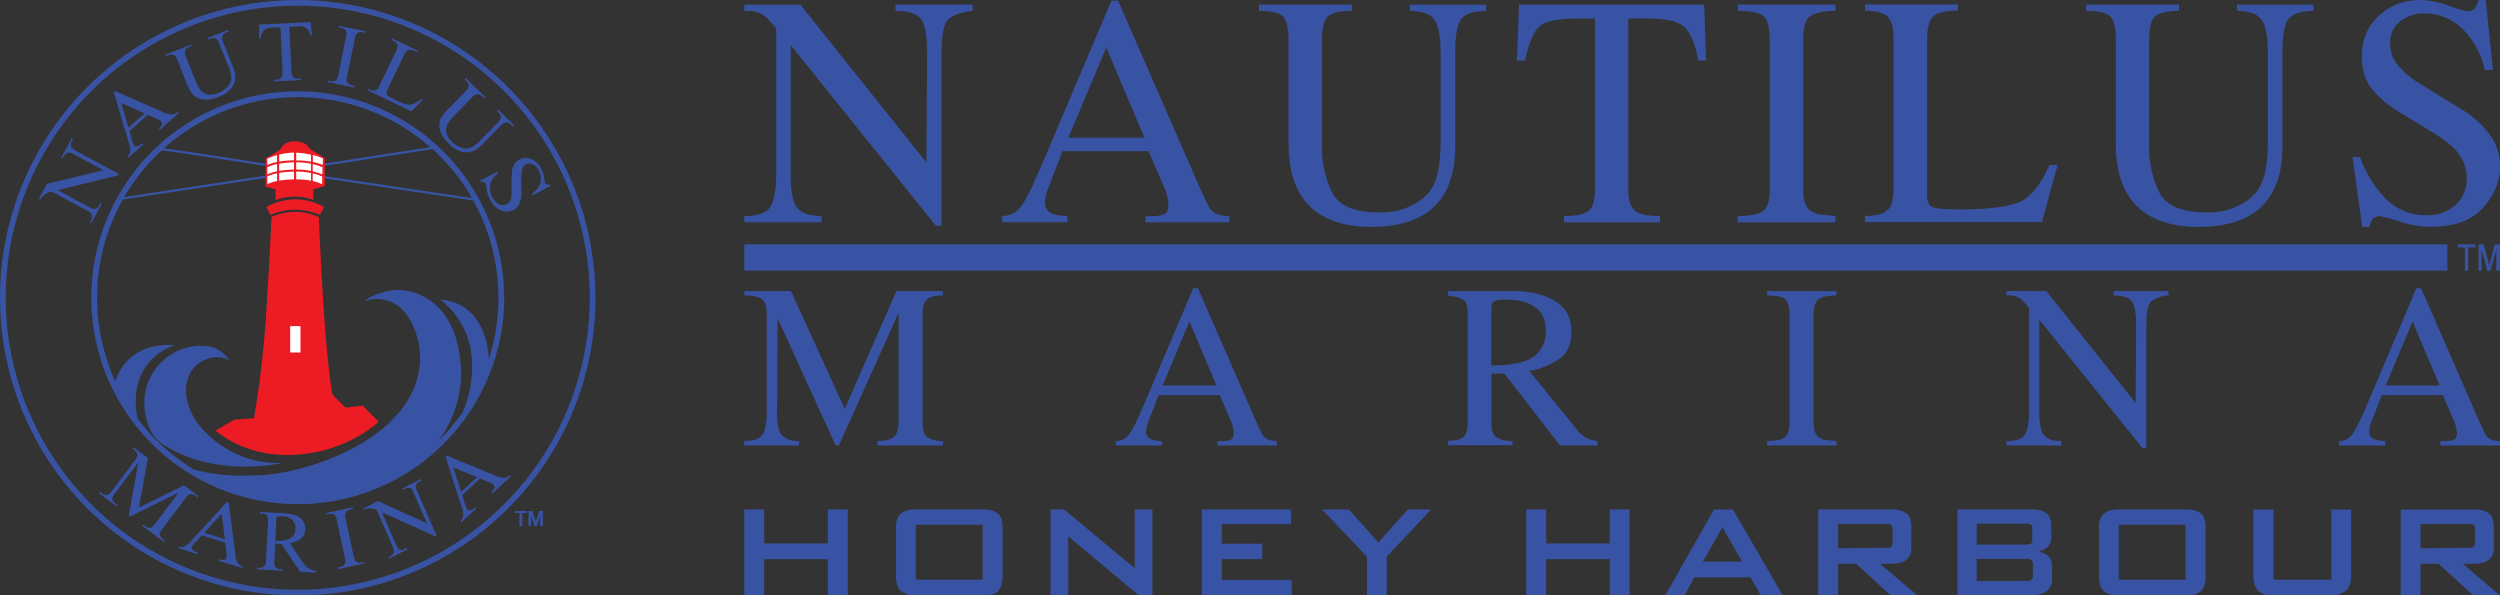 <?xml version="1.0" encoding="UTF-8"?> <svg xmlns="http://www.w3.org/2000/svg" id="Nautilus_Marina" data-name="Nautilus Marina" viewBox="0 0 720 171.49"><rect x="0" y="0" width="720" height="171.49" fill="#333333" stroke="none"/><defs><style>.cls-1{fill:#3953a4;}.cls-2{fill:#ed1c24;}.cls-3{fill:#fff;}</style></defs><g id="Logo"><g id="Name"><g id="HONEY_HARBOUR" data-name="HONEY HARBOUR"><path id="R" class="cls-1" d="M784.5,508.6a10.85,10.85,0,0,0,2.16-.2,4.77,4.77,0,0,0,1.84-.73,3.5,3.5,0,0,0,1.26-1.45,5.38,5.38,0,0,0,.45-2.35v-5.94c0-1.87-.49-3.16-1.47-3.88A7.1,7.1,0,0,0,784.5,493H763.4v24.77h5.72V508.6h5.18l10,9.15H792l-10.78-9.15Zm-15.38-4.44v-7h13.44c.44,0,.81,0,1.1,0a1.26,1.26,0,0,1,.69.23,1.12,1.12,0,0,1,.36.61,4,4,0,0,1,.11,1.09v3.17a3.71,3.71,0,0,1-.11,1,.88.88,0,0,1-.38.54,1.57,1.57,0,0,1-.71.2c-.29,0-.64,0-1.06,0Z" transform="translate(-72 -346.25)"></path><path id="U" class="cls-1" d="M743.44,513.19H726.76V493H721v19c0,2.09.45,3.56,1.36,4.42a5.73,5.73,0,0,0,4.1,1.3h16.83a6.43,6.43,0,0,0,4.26-1.3q1.57-1.29,1.57-4.42V493h-5.72Z" transform="translate(-72 -346.25)"></path><path id="O" class="cls-1" d="M706,494.3a4.4,4.4,0,0,0-1.78-1,10.3,10.3,0,0,0-2.92-.34H682.42a13.55,13.55,0,0,0-2.24.18,4.64,4.64,0,0,0-1.89.73A3.73,3.73,0,0,0,677,495.4a5.55,5.55,0,0,0-.5,2.53v14.24q0,3.06,1.41,4.32t4.53,1.26h18.87a11.42,11.42,0,0,0,2.77-.29,3.9,3.9,0,0,0,1.8-1,4,4,0,0,0,1-1.73,9.56,9.56,0,0,0,.31-2.59V497.93a7.73,7.73,0,0,0-.26-2.08A3.44,3.44,0,0,0,706,494.3Zm-4.55,18.89H682.2V497.38h19.24Z" transform="translate(-72 -346.25)"></path><path id="B" class="cls-1" d="M661.68,506.18a4,4,0,0,0-1.22-.67l-1.24-.4V505a5.82,5.82,0,0,0,1.2-.36,4.06,4.06,0,0,0,1.13-.71,4,4,0,0,0,.85-1.11,3.41,3.41,0,0,0,.35-1.6v-3.43a6.31,6.31,0,0,0-.38-2.35,3.43,3.43,0,0,0-1.15-1.49,4.68,4.68,0,0,0-2-.79,15.87,15.87,0,0,0-2.75-.21H635.76v24.77h20.76a8.49,8.49,0,0,0,4.77-1.13A4,4,0,0,0,663,513V509.7a5.46,5.46,0,0,0-.37-2.24A3.33,3.33,0,0,0,661.68,506.18Zm-20.39-9.12H655.5a2.43,2.43,0,0,1,1.37.29,1,1,0,0,1,.42.91v3.6a1,1,0,0,1-.42,1,2.91,2.91,0,0,1-1.37.24H641.29ZM657.47,512a1.55,1.55,0,0,1-.4,1.26,1.87,1.87,0,0,1-1.17.31H641.29v-6.34H655.9a1.94,1.94,0,0,1,1.17.31,1.63,1.63,0,0,1,.4,1.3Z" transform="translate(-72 -346.25)"></path><path id="R-2" data-name="R" class="cls-1" d="M616.74,508.6a11,11,0,0,0,2.17-.2,4.9,4.9,0,0,0,1.84-.73,3.65,3.65,0,0,0,1.26-1.45,5.38,5.38,0,0,0,.45-2.35v-5.94c0-1.87-.49-3.16-1.48-3.88a7.08,7.08,0,0,0-4.24-1.07H595.65v24.77h5.72V508.6h5.17l10,9.15h7.69l-10.79-9.15Zm-15.37-4.44v-7h13.44c.44,0,.8,0,1.09,0a1.26,1.26,0,0,1,.69.23,1.13,1.13,0,0,1,.37.61,4.4,4.4,0,0,1,.11,1.09v3.17a4.13,4.13,0,0,1-.11,1,.88.88,0,0,1-.38.54,1.61,1.61,0,0,1-.71.2c-.29,0-.65,0-1.06,0Z" transform="translate(-72 -346.25)"></path><path id="A" class="cls-1" d="M565.63,493l-14.06,24.77h5.54L560,512.5h16.14l3,5.25h6.3L571.1,493Zm-3.2,15,5.64-9.9,5.65,9.9Z" transform="translate(-72 -346.25)"></path><polygon id="H" class="cls-1" points="463.61 156.52 445.29 156.52 445.29 146.72 439.57 146.72 439.57 171.49 445.29 171.49 445.29 161.04 463.61 161.04 463.61 171.49 469.33 171.49 469.33 146.72 463.61 146.72 463.61 156.52"></polygon><polygon id="Y" class="cls-1" points="396.95 156.23 388.5 146.72 380.77 146.72 393.67 160.31 393.67 171.49 399.39 171.49 399.39 160.31 412.18 146.72 405.47 146.72 396.95 156.23"></polygon><polygon id="E" class="cls-1" points="351.85 161.04 363.54 161.04 363.54 156.59 351.85 156.59 351.85 150.95 371.81 150.95 371.81 146.72 346.13 146.72 346.13 171.49 372 171.49 372 167.01 351.85 167.01 351.85 161.04"></polygon><polygon id="N" class="cls-1" points="326.79 163.66 306.46 146.72 302.56 146.72 302.56 171.49 307.66 171.49 307.66 154.48 327.99 171.49 331.89 171.49 331.89 146.72 326.79 146.72 326.79 163.66"></polygon><path id="O-2" data-name="O" class="cls-1" d="M359.52,494.3a4.37,4.37,0,0,0-1.79-1,10.18,10.18,0,0,0-2.91-.34H336a13.46,13.46,0,0,0-2.24.18,4.74,4.74,0,0,0-1.9.73,3.88,3.88,0,0,0-1.31,1.51,5.56,5.56,0,0,0-.49,2.53v14.24c0,2,.47,3.48,1.4,4.32a6.71,6.71,0,0,0,4.54,1.26h18.87a11.54,11.54,0,0,0,2.77-.29,3.64,3.64,0,0,0,2.78-2.7,9.18,9.18,0,0,0,.31-2.59V497.93a7.75,7.75,0,0,0-.25-2.08A3.44,3.44,0,0,0,359.52,494.3ZM355,513.19H335.73V497.38H355Z" transform="translate(-72 -346.25)"></path><polygon id="H-2" data-name="H" class="cls-1" points="238.41 156.52 220.09 156.52 220.09 146.72 214.37 146.72 214.37 171.49 220.09 171.49 220.09 161.04 238.41 161.04 238.41 171.49 244.13 171.49 244.13 146.72 238.41 146.72 238.41 156.52"></polygon></g><g id="MARINA"><path id="A-2" data-name="A" class="cls-1" d="M787.9,471.48q-1-1.78-3.63-7.89l-15-34.33h-1.35l-14.17,33.45q-3,7.13-4.47,8.84a4.58,4.58,0,0,1-3.66,1.71v1.28h13.3v-1.28a7.71,7.71,0,0,1-3.36-.6,2.27,2.27,0,0,1-1.21-2.22,6.75,6.75,0,0,1,.42-2.21l3.18-8.2h17.62l3.45,8.05.4,1.36.19,1.37c0,1.18-.32,1.88-1,2.11a5.35,5.35,0,0,1-1.78.34l-2,.07v1.21H792v-1.28C789.94,473.26,788.57,472.67,787.9,471.48Zm-28.82-14.21,7.74-18.44,7.79,18.44Z" transform="translate(-72 -346.25)"></path><path id="N-2" data-name="N" class="cls-1" d="M660.64,471.55c-.88-1.14-1.31-3.3-1.31-6.48V438.33L689,475.28h1.14V439.94q0-5.31,1.28-6.78a9.06,9.06,0,0,1,5.1-1.82v-1.27H680.76v1.27c2.5,0,4.21.52,5.1,1.55s1.35,3.37,1.35,7l-.14,22.42-25.75-32.26-11.46,0v1.27h1.61a8.59,8.59,0,0,1,1.74.54,6.69,6.69,0,0,1,1.62,1.28l1.54,1.76v30c0,3.1-.42,5.31-1.27,6.61s-2.6,1.75-5.24,1.75v1.28h15.78v-1.28Q661.95,473.26,660.64,471.55Z" transform="translate(-72 -346.25)"></path><path id="I" class="cls-1" d="M586,472.25c-.94.68-2.64,1-5.1,1v1.28h20v-1.28l-3.16-.27a5.23,5.23,0,0,1-1.95-.8c-1-.72-1.48-2.13-1.48-4.24V437.39c0-2.6.45-4.23,1.35-4.91s2.64-1.14,5.24-1.14v-1.27h-20v1.27c2.77,0,4.55.4,5.34,1.18s1.17,2.41,1.17,4.87V468C587.38,470.15,586.91,471.58,586,472.25Z" transform="translate(-72 -346.25)"></path><path id="R-3" data-name="R" class="cls-1" d="M501.53,468.05v-14.2h3.76l16,20.69H532.1v-1.28a8.59,8.59,0,0,1-3.21-.84,10.22,10.22,0,0,1-2.75-2.47l-13.7-16.86a21.66,21.66,0,0,0,8.95-3.69q3.18-2.49,3.18-7.65,0-6-4.83-8.86t-12.36-2.82H489v1.27q3.55.54,4.64,1.41c.71.59,1.07,1.93,1.07,4v31c0,2.15-.39,3.59-1.18,4.33s-2.29,1.11-4.53,1.11v1.28h18.61v-1.28a8.32,8.32,0,0,1-4.7-1Q501.53,471.1,501.53,468.05Zm0-33.15a2.12,2.12,0,0,1,.71-1.88,7.72,7.72,0,0,1,3.46-.47c3.62,0,6.46.74,8.5,2.22s3,3.78,3,6.92a8.6,8.6,0,0,1-3.39,7.19q-3.39,2.61-12.33,2.62Z" transform="translate(-72 -346.25)"></path><path id="A-3" data-name="A" class="cls-1" d="M426.33,472.92a5.35,5.35,0,0,1-1.78.34l-1.95.07v1.21h17.13v-1.28c-2.06,0-3.42-.59-4.1-1.78s-1.88-3.82-3.62-7.89L417,429.26h-1.35l-14.17,33.45q-3,7.13-4.47,8.84a4.58,4.58,0,0,1-3.66,1.71v1.28h13.3v-1.28a7.71,7.71,0,0,1-3.36-.6,2.26,2.26,0,0,1-1.2-2.22,6.72,6.72,0,0,1,.41-2.21l3.18-8.2h17.62l3.45,8.05.4,1.36.19,1.37C427.3,472,427,472.69,426.33,472.92Zm-19.52-15.65,7.74-18.44,7.79,18.44Z" transform="translate(-72 -346.25)"></path><path id="M" class="cls-1" d="M329.46,472.05c-.92.81-2.5,1.21-4.73,1.21v1.28h18.81v-1.28a7.4,7.4,0,0,1-4.44-1.07c-.94-.72-1.41-2.15-1.41-4.3V436.72c0-2.11.44-3.53,1.31-4.27s2.39-1.11,4.54-1.11v-1.27H330.19L315.28,464,299.8,430.07H286.37v1.27q3.57,0,5,1c1,.67,1.47,2.15,1.47,4.43v27.68c0,3.32-.4,5.61-1.2,6.89s-2.58,1.91-5.31,1.91v1.28h15.78v-1.28a6.76,6.76,0,0,1-4.76-1.44c-1-1-1.55-3-1.55-6.08l.13-27.88,16.73,36.68h.94l17.2-38.23v31Q330.84,470.85,329.46,472.05Z" transform="translate(-72 -346.25)"></path></g><g id="Line_and_Trademark" data-name="Line and Trademark"><path id="M-2" data-name="M" class="cls-1" d="M790.53,416.62l-1.35,5a11.24,11.24,0,0,0-.24,1.7h-.05a13.13,13.13,0,0,0-.25-1.7l-1.34-5h-1.48v7.59h.87V418.7q0-.21-.06-1.17h0c.12.65.2,1,.23,1.17l1.52,5.51h.87l1.52-5.51c.05-.17.13-.56.25-1.17h0c-.05.61-.07,1-.07,1.17v5.51h1v-7.59Z" transform="translate(-72 -346.25)"></path><polygon id="T" class="cls-1" points="707.81 71.25 709.87 71.25 709.87 77.95 710.85 77.95 710.85 71.25 712.91 71.25 712.91 70.37 707.81 70.37 707.81 71.25"></polygon><rect id="Line" class="cls-1" x="214.37" y="70.37" width="490.46" height="7.58"></rect></g><g id="NAUTILUS"><path id="S" class="cls-1" d="M781.49,378.06,774,373.51l-6.63-4.16a23.35,23.35,0,0,1-5.16-4.83,9.2,9.2,0,0,1-1.84-5.68,7.79,7.79,0,0,1,2.84-6.39,10.45,10.45,0,0,1,6.81-2.32A15.29,15.29,0,0,1,781.59,355a22.81,22.81,0,0,1,6,11.4h2.37l-2.08-20.16h-2l-1,2.37a3.05,3.05,0,0,1-2.27.85l-2.56-.57-2.93-1a21.94,21.94,0,0,0-7.86-1.61,17.12,17.12,0,0,0-12.21,4.55,15,15,0,0,0-4.82,11.45,15.52,15.52,0,0,0,2.27,8.8,28.77,28.77,0,0,0,7.29,6.72l9.84,6a41.78,41.78,0,0,1,5.58,3.78,14.74,14.74,0,0,1,3.13,3.31,11.45,11.45,0,0,1,2.08,6.63,10,10,0,0,1-3.22,7.76,11.72,11.72,0,0,1-8.23,2.94,16.08,16.08,0,0,1-11.65-4.5,34,34,0,0,1-7.66-12.26H749.5l2.84,20.16h2.08a6.57,6.57,0,0,1,.85-2.27,3,3,0,0,1,2.18-.85l2.75.64L763,410a26.17,26.17,0,0,0,9.08,1.56q10.13,0,15-5.44T792,394.43a15.14,15.14,0,0,0-3.41-10A29.11,29.11,0,0,0,781.49,378.06Z" transform="translate(-72 -346.25)"></path><path id="U-2" data-name="U" class="cls-1" d="M681.35,357.8v29.72q0,12.12,6.06,18.08t17.6,6q24.33,0,24.33-23.28v-27q0-7,1.61-9.46,1.89-2.46,7.29-2.46v-1.8h-22v1.8q5.29,0,7.1,2.55c1.2,1.71,1.8,4.86,1.8,9.47v24.89a52.36,52.36,0,0,1-.57,8.43,16.84,16.84,0,0,1-2,5.82,14,14,0,0,1-5.3,4.63,19.52,19.52,0,0,1-9.84,2.23q-10.71,0-13.59-5.82a29.85,29.85,0,0,1-2.88-13.4V357.8q0-4.83,1.51-6.63c1.14-1.19,3.5-1.79,7.1-1.79v-1.8H672.83v1.8c3.54,0,5.84.53,6.91,1.61S681.35,354.33,681.35,357.8Z" transform="translate(-72 -346.25)"></path><path id="L" class="cls-1" d="M664.6,393.77h-2.37q-3.88,8.81-8.94,10.79t-16.52,2c-4.35,0-7.07-.21-8.14-.62S627,404.4,627,402.57V357.9q0-5.4,1.85-7t7-1.56v-1.8H609.13v1.8q4.64,0,6.44,1.65t1.8,6.87v42q0,5.49-1.71,6.82A5.39,5.39,0,0,1,613.2,408a15.94,15.94,0,0,1-4.07.43v1.8h50.93Z" transform="translate(-72 -346.25)"></path><path id="I-2" data-name="I" class="cls-1" d="M600.61,408.44l-4.45-.38a7.37,7.37,0,0,1-2.74-1.13q-2.08-1.51-2.08-6V357.9c0-3.66.63-6,1.89-6.91s3.72-1.61,7.38-1.61v-1.8H572.5v1.8q5.87,0,7.53,1.65t1.65,6.87V401q0,4.64-2,6.06t-7.2,1.42v1.8h28.11Z" transform="translate(-72 -346.25)"></path><path id="T-2" data-name="T" class="cls-1" d="M515.62,353.59q2.64-2,11-2h4.74v49.22q0,4.83-1.94,6.25t-7,1.42v1.8h27.64v-1.8c-3.41,0-5.77-.47-7.1-1.42-1.33-1.14-2-3.15-2-6.06V351.55h5q8.13,0,10.93,2.28t4.21,9.84h2.28l-.57-16.09H509.46l-.57,16.09h2.28Q513,355.63,515.62,353.59Z" transform="translate(-72 -346.25)"></path><path id="U-3" data-name="U" class="cls-1" d="M443.11,357.8v29.72q0,12.12,6.06,18.08t17.61,6q24.32,0,24.32-23.28v-27q0-7,1.61-9.46,1.89-2.46,7.29-2.46v-1.8H478v1.8q5.29,0,7.1,2.55c1.2,1.71,1.8,4.86,1.8,9.47v24.89a52.36,52.36,0,0,1-.57,8.43,16.84,16.84,0,0,1-2,5.82,14,14,0,0,1-5.3,4.63,19.52,19.52,0,0,1-9.84,2.23q-10.71,0-13.59-5.82a29.85,29.85,0,0,1-2.88-13.4V357.8q0-4.83,1.51-6.63c1.14-1.19,3.5-1.79,7.1-1.79v-1.8H434.59v1.8c3.54,0,5.84.53,6.91,1.61S443.11,354.33,443.11,357.8Z" transform="translate(-72 -346.25)"></path><path id="A-4" data-name="A" class="cls-1" d="M379.41,408.44a10.7,10.7,0,0,1-4.73-.85,3.17,3.17,0,0,1-1.71-3.12,9.64,9.64,0,0,1,.59-3.12L378,389.79h24.82l4.87,11.35.56,1.92.27,1.92c0,1.67-.45,2.66-1.37,3a7.63,7.63,0,0,1-2.51.48l-2.74.09v1.71h24.14v-1.8c-2.91,0-4.83-.84-5.78-2.51s-2.65-5.38-5.11-11.12L394,346.44h-1.9l-20,47.14q-4.26,10-6.29,12.45a6.46,6.46,0,0,1-5.16,2.41v1.8h18.74Zm11.19-48.52,11,26H379.69Z" transform="translate(-72 -346.25)"></path><path id="N-3" data-name="N" class="cls-1" d="M308.61,408.44q-5.21,0-7.05-2.41t-1.85-9.14V359.22l41.84,52.06h1.61V361.49q0-7.47,1.8-9.56c1.45-1.32,3.85-2.18,7.19-2.55v-1.8H329.91v1.8q5.29,0,7.19,2.17c1.26,1.45,1.9,4.76,1.9,9.93l-.19,31.58L302.52,347.6l-16.15,0v1.8h2.27a11.26,11.26,0,0,1,2.46.76,9,9,0,0,1,2.27,1.8l2.18,2.47v42.25c0,4.37-.6,7.48-1.8,9.31q-1.8,2.47-7.38,2.47v1.8h22.24Z" transform="translate(-72 -346.25)"></path></g></g><g id="Icon"><path class="cls-1" d="M157.75,372.55A59.45,59.45,0,1,0,217.2,432,59.52,59.52,0,0,0,157.75,372.55Zm50.15,77a33.56,33.56,0,0,1-2.62,15.34,58.6,58.6,0,0,1-7,8.35,33.72,33.72,0,0,0,6.56-19.31c-.49-20.28-12.55-24.16-18.11-24.16a18.86,18.86,0,0,0-9.94,3.15c12-3.4,16.2,9.64,16.2,16.23,0,23.55-34.37,34.36-48.35,34a53.44,53.44,0,0,1-16.78-1.66,58.31,58.31,0,0,1-16.21-14.65c-3.5-17.26,10.8-21.23,10.8-21.23-12.51-.7-16.24,7.2-17.22,10.5a57.78,57.78,0,0,1,90.68-67.48l-30.33,4.7V394l31-4.8a58.12,58.12,0,0,1,11.38,14.1l-42.35-6.32v.66L208.29,404a57.79,57.79,0,0,1,4.5,45.69c-.22-4.1-1.87-16.18-14-17.17A23.38,23.38,0,0,1,207.9,449.52Z" transform="translate(-72 -346.25)"></path><g id="Circles"><path id="Circle_-_1" data-name="Circle - 1" class="cls-1" d="M157.75,346.25A85.75,85.75,0,1,0,243.49,432,85.85,85.85,0,0,0,157.75,346.25Zm0,169.85a84.1,84.1,0,1,1,84.1-84.1A84.19,84.19,0,0,1,157.75,516.1Z" transform="translate(-72 -346.25)"></path></g><g id="Waves"><path id="Wave_-_2" data-name="Wave - 2" class="cls-1" d="M142.51,478a30.88,30.88,0,0,1-12.9-9,17.2,17.2,0,0,1-4.05-10c0-7.67,5.91-9.87,8.77-9.88A8,8,0,0,1,138,450a8.82,8.82,0,0,0-7.93-4.16,16.2,16.2,0,0,0-14.5,8.61,15.76,15.76,0,0,0-2,7.42,19.16,19.16,0,0,0,1.48,7.68,10.73,10.73,0,0,0,4,4.73c15.13,9.91,34.55,5.25,34.55,5.25A30,30,0,0,1,142.51,478Z" transform="translate(-72 -346.25)"></path></g><g id="Lighthouse"><polygon id="Light_Beam_-_3" data-name="Light Beam - 3" class="cls-1" points="76.48 50.58 34.19 56.98 34.29 57.63 76.48 51.24 76.48 50.58"></polygon><path id="Light_Beam_-_1" data-name="Light Beam - 1" class="cls-1" d="M148.47,393.38l-9.82-1.52c-20.88-3.21-20.9-3.17-21-2.79l.35.12v.31h0c1,0,17.62,2.55,30.47,4.54Z" transform="translate(-72 -346.25)"></path><path id="Lighthouse_-_3" data-name="Lighthouse - 3" class="cls-2" d="M134.1,470.24l5.41-3.13,5.63-.39a284.54,284.54,0,0,0,3.53-30.39c1.09-17.13,1.53-27.61,1.53-27.61a16.43,16.43,0,0,1,6.76-1.43,14.88,14.88,0,0,1,6.85,1.5l.69,14.33s1.37,27.16,3.26,36.77l3.73,3.77,4.94-.57c.09,0,4.6,4.62,4.6,4.62s-9.74,9.57-26.38,9.57C141.61,477.28,134.1,470.24,134.1,470.24Z" transform="translate(-72 -346.25)"></path><path id="Lighthouse_-_2" data-name="Lighthouse - 2" class="cls-2" d="M156.85,403.68a15.94,15.94,0,0,1,8.52,2.26l-1.25,2.14a20.17,20.17,0,0,0-7.22-1.45,18,18,0,0,0-7,1.5l-1.18-2.25A16.87,16.87,0,0,1,156.85,403.68Z" transform="translate(-72 -346.25)"></path><path id="Lighthouse_-_1" data-name="Lighthouse - 1" class="cls-2" d="M151.4,403.88c-.06,0,0-3.07,0-3.07l-2.91-.88,0-8.11a36.06,36.06,0,0,0,3.85-2.23c.82-.67.63-.88,1.14-1.45a4.86,4.86,0,0,1,3.46-1.17,6.35,6.35,0,0,1,3.34.92c.45.29.43.94,1.72,1.72l3.56,2.17v8.07c0-.06-3.33.94-3.33.94v3A15.85,15.85,0,0,0,151.4,403.88Z" transform="translate(-72 -346.25)"></path><g id="Windows"><rect id="Window_-_13" data-name="Window - 13" class="cls-3" x="83.58" y="93.93" width="2.95" height="7.59"></rect><path id="Window_-_12" data-name="Window - 12" class="cls-3" d="M162.06,398.4a11.65,11.65,0,0,1,2.7.91l.06-2.22a14.12,14.12,0,0,0-2.76-.9Z" transform="translate(-72 -346.25)"></path><path id="Window_-_11" data-name="Window - 11" class="cls-3" d="M157.3,395.67v2.24h.08a21.64,21.64,0,0,1,4.19.39v-2.22a21.26,21.26,0,0,0-4.19-.41Z" transform="translate(-72 -346.25)"></path><path id="Window_-_10" data-name="Window - 10" class="cls-3" d="M152.41,398.28a28.41,28.41,0,0,1,4.27-.36v-2.24a29.87,29.87,0,0,0-4.27.37Z" transform="translate(-72 -346.25)"></path><path id="Window_-_9" data-name="Window - 9" class="cls-3" d="M149,399.31a9.14,9.14,0,0,1,2.8-.91v-2.23a10.91,10.91,0,0,0-2.8.89Z" transform="translate(-72 -346.25)"></path><path id="Window_-_8" data-name="Window - 8" class="cls-3" d="M162.06,395.6a13.77,13.77,0,0,1,2.77.92l.06-2.09a15.25,15.25,0,0,0-2.83-.91Z" transform="translate(-72 -346.25)"></path><path id="Window_-_7" data-name="Window - 7" class="cls-3" d="M157.38,393h-.08v2.07h.08a21.18,21.18,0,0,1,4.19.41v-2.07A21.34,21.34,0,0,0,157.38,393Z" transform="translate(-72 -346.25)"></path><path id="Window_-_6" data-name="Window - 6" class="cls-3" d="M152.41,393.4v2.07a29.68,29.68,0,0,1,4.27-.38V393A28.48,28.48,0,0,0,152.41,393.4Z" transform="translate(-72 -346.25)"></path><path id="Window_-_5" data-name="Window - 5" class="cls-3" d="M151.79,393.52a11.82,11.82,0,0,0-2.8.88v2.08a11,11,0,0,1,2.8-.89Z" transform="translate(-72 -346.25)"></path><path id="Window_-_4" data-name="Window - 4" class="cls-3" d="M165,391.87a19.57,19.57,0,0,0-2.9-1v2a15.14,15.14,0,0,1,2.85.91Z" transform="translate(-72 -346.25)"></path><path id="Window_-_3" data-name="Window - 3" class="cls-3" d="M161.57,392.81v-2a21.12,21.12,0,0,0-4.27-.57v2.22h.08A22.21,22.21,0,0,1,161.57,392.81Z" transform="translate(-72 -346.25)"></path><path id="Window_-_2" data-name="Window - 2" class="cls-3" d="M156.68,390.2a19.16,19.16,0,0,0-4.27.58v2a28.65,28.65,0,0,1,4.27-.36Z" transform="translate(-72 -346.25)"></path><path id="Window_-_1" data-name="Window - 1" class="cls-3" d="M151.79,390.94a18.36,18.36,0,0,0-2.8,1v1.85a11.3,11.3,0,0,1,2.8-.88Z" transform="translate(-72 -346.25)"></path></g></g><g id="TM"><path id="M-3" data-name="M" class="cls-1" d="M227.34,493.41l-.9,2.8a4.65,4.65,0,0,0-.12.56,3.44,3.44,0,0,0-.11-.56l-.9-2.8h-1.09v4.33h.71v-3.13l1,3.13h.67s1-3.13,1-3.15v3.15h.77v-4.33Z" transform="translate(-72 -346.25)"></path><polygon id="T-3" data-name="T" class="cls-1" points="148.27 147.78 149.63 147.78 149.63 151.48 150.4 151.48 150.4 147.78 151.76 147.78 151.76 147.16 148.27 147.16 148.27 147.78"></polygon></g><g id="MARINA-2" data-name="MARINA"><path id="A-5" data-name="A" class="cls-1" d="M210.25,484.09l-5.14,4.78.87,2.76a3.64,3.64,0,0,0,.64,1.36c.3.33.77.32,1.4,0a4.57,4.57,0,0,0,.84-.65l.32.34-4.2,3.9-.31-.34a3.32,3.32,0,0,0,.75-1.35,7.27,7.27,0,0,0-.5-2.77l-4.59-14.32.35-.32,14,5.76a6.23,6.23,0,0,0,2.47.63,2.66,2.66,0,0,0,1.65-.79l.32.34-5.26,4.89-.31-.34a3.52,3.52,0,0,0,.77-1,1.12,1.12,0,0,0,.08-.27.9.9,0,0,0-.18-.77,4.83,4.83,0,0,0-1.54-.87Zm-.88-.41-6.82-2.8,2.24,7.05Z" transform="translate(-72 -346.25)"></path><path id="N-4" data-name="N" class="cls-1" d="M176.71,492.68l4.1-2.12L195,497l-3.77-8.6c-.4-.91-.75-1.43-1.06-1.56a1.78,1.78,0,0,0-1.51.21l-.52.27-.18-.42,5.26-2.71.18.41-.53.28a1.89,1.89,0,0,0-1.11,1.28,3.5,3.5,0,0,0,.45,1.73l5.51,12.58-.41.21L182,493.79l4,9.19q.6,1.38,1.05,1.56a1.78,1.78,0,0,0,1.51-.21l.54-.28.18.42-5.27,2.72-.18-.42.53-.27a1.91,1.91,0,0,0,1.12-1.28,2.25,2.25,0,0,0-.12-.87c-.07-.22-.19-.51-.34-.87l-4.54-10.38a5,5,0,0,0-2.63-.42,3.71,3.71,0,0,0-1,.41Z" transform="translate(-72 -346.25)"></path><path id="I-3" data-name="I" class="cls-1" d="M176.9,508.06l.1.46-7.63,1.64-.09-.46.63-.13a2.1,2.1,0,0,0,1.47-.93,3.34,3.34,0,0,0-.08-1.9l-2.24-10.43a4.9,4.9,0,0,0-.52-1.58,1.11,1.11,0,0,0-.65-.4,2.68,2.68,0,0,0-1.26,0l-.63.14-.1-.46,7.62-1.63.1.45-.65.14a2,2,0,0,0-1.46.92,3.35,3.35,0,0,0,.07,1.91l2.24,10.43a5,5,0,0,0,.52,1.58,1.16,1.16,0,0,0,.66.39,2.43,2.43,0,0,0,1.26,0Z" transform="translate(-72 -346.25)"></path><path id="R-4" data-name="R" class="cls-1" d="M163,511.16l-4.56-.25-5.38-8-1.53-.09h-.25l-.25,4.78a3.24,3.24,0,0,0,.25,1.94,1.82,1.82,0,0,0,1.4.61l.67,0,0,.46-7.32-.4,0-.46.64,0a1.74,1.74,0,0,0,1.58-.6,3.7,3.7,0,0,0,.36-1.77l.56-10.66a3.31,3.31,0,0,0-.25-1.95,1.9,1.9,0,0,0-1.44-.61l-.64,0,0-.46,6.22.34a18.32,18.32,0,0,1,3.35.39,4.87,4.87,0,0,1,2.76,1.72,3.71,3.71,0,0,1,.77,2.53c-.12,2.18-1.6,3.52-4.44,4l3.29,4.92a8.89,8.89,0,0,0,2,2.28,5.74,5.74,0,0,0,2.23.81ZM151.29,502l.41,0,.29,0a6.43,6.43,0,0,0,3.41-.62,3.11,3.11,0,0,0,1.7-2.74,3.3,3.3,0,0,0-.87-2.59,3.71,3.71,0,0,0-2.59-1.1,11.83,11.83,0,0,0-2,.13Z" transform="translate(-72 -346.25)"></path><path id="A-6" data-name="A" class="cls-1" d="M136.84,502.54l-6.7-2.11-2,2.12a4,4,0,0,0-.87,1.23c-.13.43.11.83.72,1.21a5.6,5.6,0,0,0,1,.41l-.14.44-5.47-1.72.14-.44a3.31,3.31,0,0,0,1.55,0,7.48,7.48,0,0,0,2.16-1.82l10.17-11.06.45.14,1.93,15a6.27,6.27,0,0,0,.67,2.46,2.74,2.74,0,0,0,1.5,1l-.13.44L135,507.76l.14-.45a3.39,3.39,0,0,0,1.21.2,1.22,1.22,0,0,0,.28-.07.84.84,0,0,0,.57-.53,4.58,4.58,0,0,0,0-1.77Zm-.08-1-.94-7.31-5,5.44Z" transform="translate(-72 -346.25)"></path><path id="M-4" data-name="M" class="cls-1" d="M109.08,494.76l2.75-15.35-6.64,8.82a3.23,3.23,0,0,0-.86,1.74,2.09,2.09,0,0,0,1,1.35l.52.39-.28.37-5.06-3.81.28-.37.51.39a2,2,0,0,0,1.69.48,2.28,2.28,0,0,0,.71-.52,7.26,7.26,0,0,0,.59-.73l6.49-8.62a3.44,3.44,0,0,0,.74-1.42c.09-.63-.36-1.31-1.35-2.05l.28-.37,4.13,3.1L112,492.45,125,486l4.12,3.11-.28.37-.49-.39a1.91,1.91,0,0,0-1.7-.49c-.32.09-.75.51-1.31,1.25l-6.49,8.62a3.11,3.11,0,0,0-.85,1.75,2.12,2.12,0,0,0,1,1.35l.5.38-.27.37L113,497.7l.28-.37.51.38a2,2,0,0,0,1.69.48,2.17,2.17,0,0,0,.71-.52q.24-.26.6-.72l6.64-8.83-14,6.91Z" transform="translate(-72 -346.25)"></path></g><g id="NAUTILUS-2" data-name="NAUTILUS"><path id="S-2" data-name="S" class="cls-1" d="M230.58,399.77l-5.07,2.65-.23-.45a6.5,6.5,0,0,0,1.91-2,4.35,4.35,0,0,0,.56-2.29,5.18,5.18,0,0,0-.59-2.39,3.67,3.67,0,0,0-1.62-1.64,2.22,2.22,0,0,0-2.12,0,2,2,0,0,0-.95,1.14,15.19,15.19,0,0,0-.34,4.64q.06,2.43,0,3.09a6.08,6.08,0,0,1-.81,2.86,3.84,3.84,0,0,1-1.44,1.34,4,4,0,0,1-3.81,0,6.44,6.44,0,0,1-2.92-2.94,12.45,12.45,0,0,1-.59-1.37,11.93,11.93,0,0,1-.41-1.74,7.44,7.44,0,0,0-.42-1.64.78.78,0,0,0-.41-.39,1.3,1.3,0,0,0-.8.1l-.23-.44,5-2.62.23.44a7.13,7.13,0,0,0-1.93,2.06,4.19,4.19,0,0,0-.45,2.43,6.18,6.18,0,0,0,.69,2.48,4.45,4.45,0,0,0,1.75,1.88,2.34,2.34,0,0,0,2.33.08,2.94,2.94,0,0,0,1.42-2.44c0-.4.07-1.49,0-3.25v-.89a22.7,22.7,0,0,1,.15-2.94,4.25,4.25,0,0,1,2.13-3.37,3.85,3.85,0,0,1,3.57,0,5.87,5.87,0,0,1,2.75,2.73,9.19,9.19,0,0,1,.85,3l.09.65.13.43c.22.42.64.55,1.27.38Z" transform="translate(-72 -346.25)"></path><path id="U-4" data-name="U" class="cls-1" d="M215.08,378.11l.33-.33,4.59,4.51-.32.33-.49-.48a1.89,1.89,0,0,0-1.75-.57,3.39,3.39,0,0,0-1.43,1.05l-4.69,4.79a11.52,11.52,0,0,1-2.72,2.2,5.23,5.23,0,0,1-3.52.36,8.2,8.2,0,0,1-3.8-2.33q-3.75-3.69-2.37-7.17a12.5,12.5,0,0,1,2.55-3.21l4.52-4.61a3.7,3.7,0,0,0,1-1.47,1.78,1.78,0,0,0-.69-1.67l-.49-.48.32-.33,5.62,5.51-.33.33-.5-.49a1.88,1.88,0,0,0-1.6-.67,3.5,3.5,0,0,0-1.52,1.07l-5.73,5.91a10,10,0,0,0-.72.94,3.8,3.8,0,0,0-.61,3.73,5.6,5.6,0,0,0,1.37,2,7.34,7.34,0,0,0,2.54,1.66,4,4,0,0,0,2.86.14,9.52,9.52,0,0,0,3-2.32l4.69-4.77c.72-.74,1.08-1.29,1.09-1.65a2.09,2.09,0,0,0-.74-1.47Z" transform="translate(-72 -346.25)"></path><path id="L-2" data-name="L" class="cls-1" d="M193.46,374.68l.36.27-3.35,3.36-12.69-6.11.2-.42.62.3a1.93,1.93,0,0,0,1.78.1,3.59,3.59,0,0,0,1-1.5l4.63-9.6a3.08,3.08,0,0,0,.5-1.91,2.05,2.05,0,0,0-1.16-1.16l-.62-.3.2-.41,7.42,3.57-.19.41a5.9,5.9,0,0,0-1.94-.67,1.79,1.79,0,0,0-1,.24,5.29,5.29,0,0,0-1,1.59l-4.51,9.36a3.23,3.23,0,0,0-.41,1.35c0,.31.32.63.88,1,.07.05.49.25,1.24.61l1.19.58a15,15,0,0,0,2.24.93,3.92,3.92,0,0,0,2.3-.12A8.58,8.58,0,0,0,193.46,374.68Z" transform="translate(-72 -346.25)"></path><path id="I-4" data-name="I" class="cls-1" d="M174.09,371l-.09.45-7.64-1.55.09-.45.63.13a2.07,2.07,0,0,0,1.73-.26,3.37,3.37,0,0,0,.68-1.78l2.12-10.45a5.21,5.21,0,0,0,.16-1.66,1.09,1.09,0,0,0-.44-.62,2.6,2.6,0,0,0-1.15-.54l-.63-.12.09-.46,7.64,1.55-.09.45-.64-.13a2,2,0,0,0-1.71.27,3.25,3.25,0,0,0-.7,1.77L172,368a5,5,0,0,0-.16,1.66,1.2,1.2,0,0,0,.45.63,2.51,2.51,0,0,0,1.14.53Z" transform="translate(-72 -346.25)"></path><path id="T-4" data-name="T" class="cls-1" d="M161.47,352.62l.39,3.87-.51,0a3.89,3.89,0,0,0-.47-1.44,3.11,3.11,0,0,0-3-1.24l-2.56.12.6,12.61a3.14,3.14,0,0,0,.45,1.88,2.08,2.08,0,0,0,1.59.44l.63,0,0,.46-7.7.37,0-.46.65,0a2,2,0,0,0,1.6-.72,2.2,2.2,0,0,0,.22-.85c0-.23,0-.55,0-.94l-.59-12.61-2.19.1a6.36,6.36,0,0,0-1.8.26,2.88,2.88,0,0,0-1.65,2.75l-.51,0,0-3.89Z" transform="translate(-72 -346.25)"></path><path id="U-5" data-name="U" class="cls-1" d="M131.87,357.66l-.17-.44,6-2.36.17.43-.64.25A1.89,1.89,0,0,0,136,356.9a3.39,3.39,0,0,0,.38,1.74l2.46,6.23a11.51,11.51,0,0,1,.91,3.38,5.17,5.17,0,0,1-1.1,3.36,8.22,8.22,0,0,1-3.67,2.53q-4.89,1.94-7.52-.75a12.53,12.53,0,0,1-1.89-3.63l-2.38-6a3.69,3.69,0,0,0-.92-1.53,1.76,1.76,0,0,0-1.81-.05l-.64.25-.17-.43L127,359.1l.17.43-.65.26a1.84,1.84,0,0,0-1.26,1.19,3.28,3.28,0,0,0,.36,1.82l3.06,7.64c.1.22.29.57.57,1a3.8,3.8,0,0,0,3.16,2.07,5.59,5.59,0,0,0,2.36-.45,7.2,7.2,0,0,0,2.55-1.65,4,4,0,0,0,1.29-2.55,9.64,9.64,0,0,0-.9-3.68L135.21,359c-.38-1-.73-1.51-1.06-1.66a2.12,2.12,0,0,0-1.65.07Z" transform="translate(-72 -346.25)"></path><path id="A-7" data-name="A" class="cls-1" d="M114.53,379.33,109.28,384l.8,2.78a3.94,3.94,0,0,0,.61,1.38c.29.33.76.33,1.4,0a4.79,4.79,0,0,0,.86-.63l.31.34L109,391.67l-.3-.35a3.27,3.27,0,0,0,.78-1.33,7.39,7.39,0,0,0-.44-2.79l-4.26-14.41.35-.32L119,378.55a6.49,6.49,0,0,0,2.46.69,2.72,2.72,0,0,0,1.67-.75l.31.34-5.37,4.77-.31-.34a3.57,3.57,0,0,0,.79-.95,1,1,0,0,0,.09-.27.87.87,0,0,0-.16-.77,4.78,4.78,0,0,0-1.52-.9Zm-.88-.43-6.75-3,2.08,7.11Z" transform="translate(-72 -346.25)"></path><path id="N-5" data-name="N" class="cls-1" d="M83.22,403.52l2.35-4.35,16.2-3.89-8.38-4.53a3,3,0,0,0-1.85-.57,2.11,2.11,0,0,0-1.2,1.14l-.3.55-.41-.22,3-5.57.4.22-.3.57a2,2,0,0,0-.22,1.74c.12.29.59.66,1.42,1.11l12.26,6.62-.23.43L88.56,401l9,4.83a3.1,3.1,0,0,0,1.84.59,2,2,0,0,0,1.2-1.14l.31-.57.4.22-3,5.57-.41-.22.3-.55a1.91,1.91,0,0,0,.23-1.75,1.88,1.88,0,0,0-.62-.63c-.19-.13-.46-.29-.8-.48L86.83,401.4a5.8,5.8,0,0,0-2.55,1.34,4.11,4.11,0,0,0-.66,1Z" transform="translate(-72 -346.25)"></path></g></g></g></svg> 